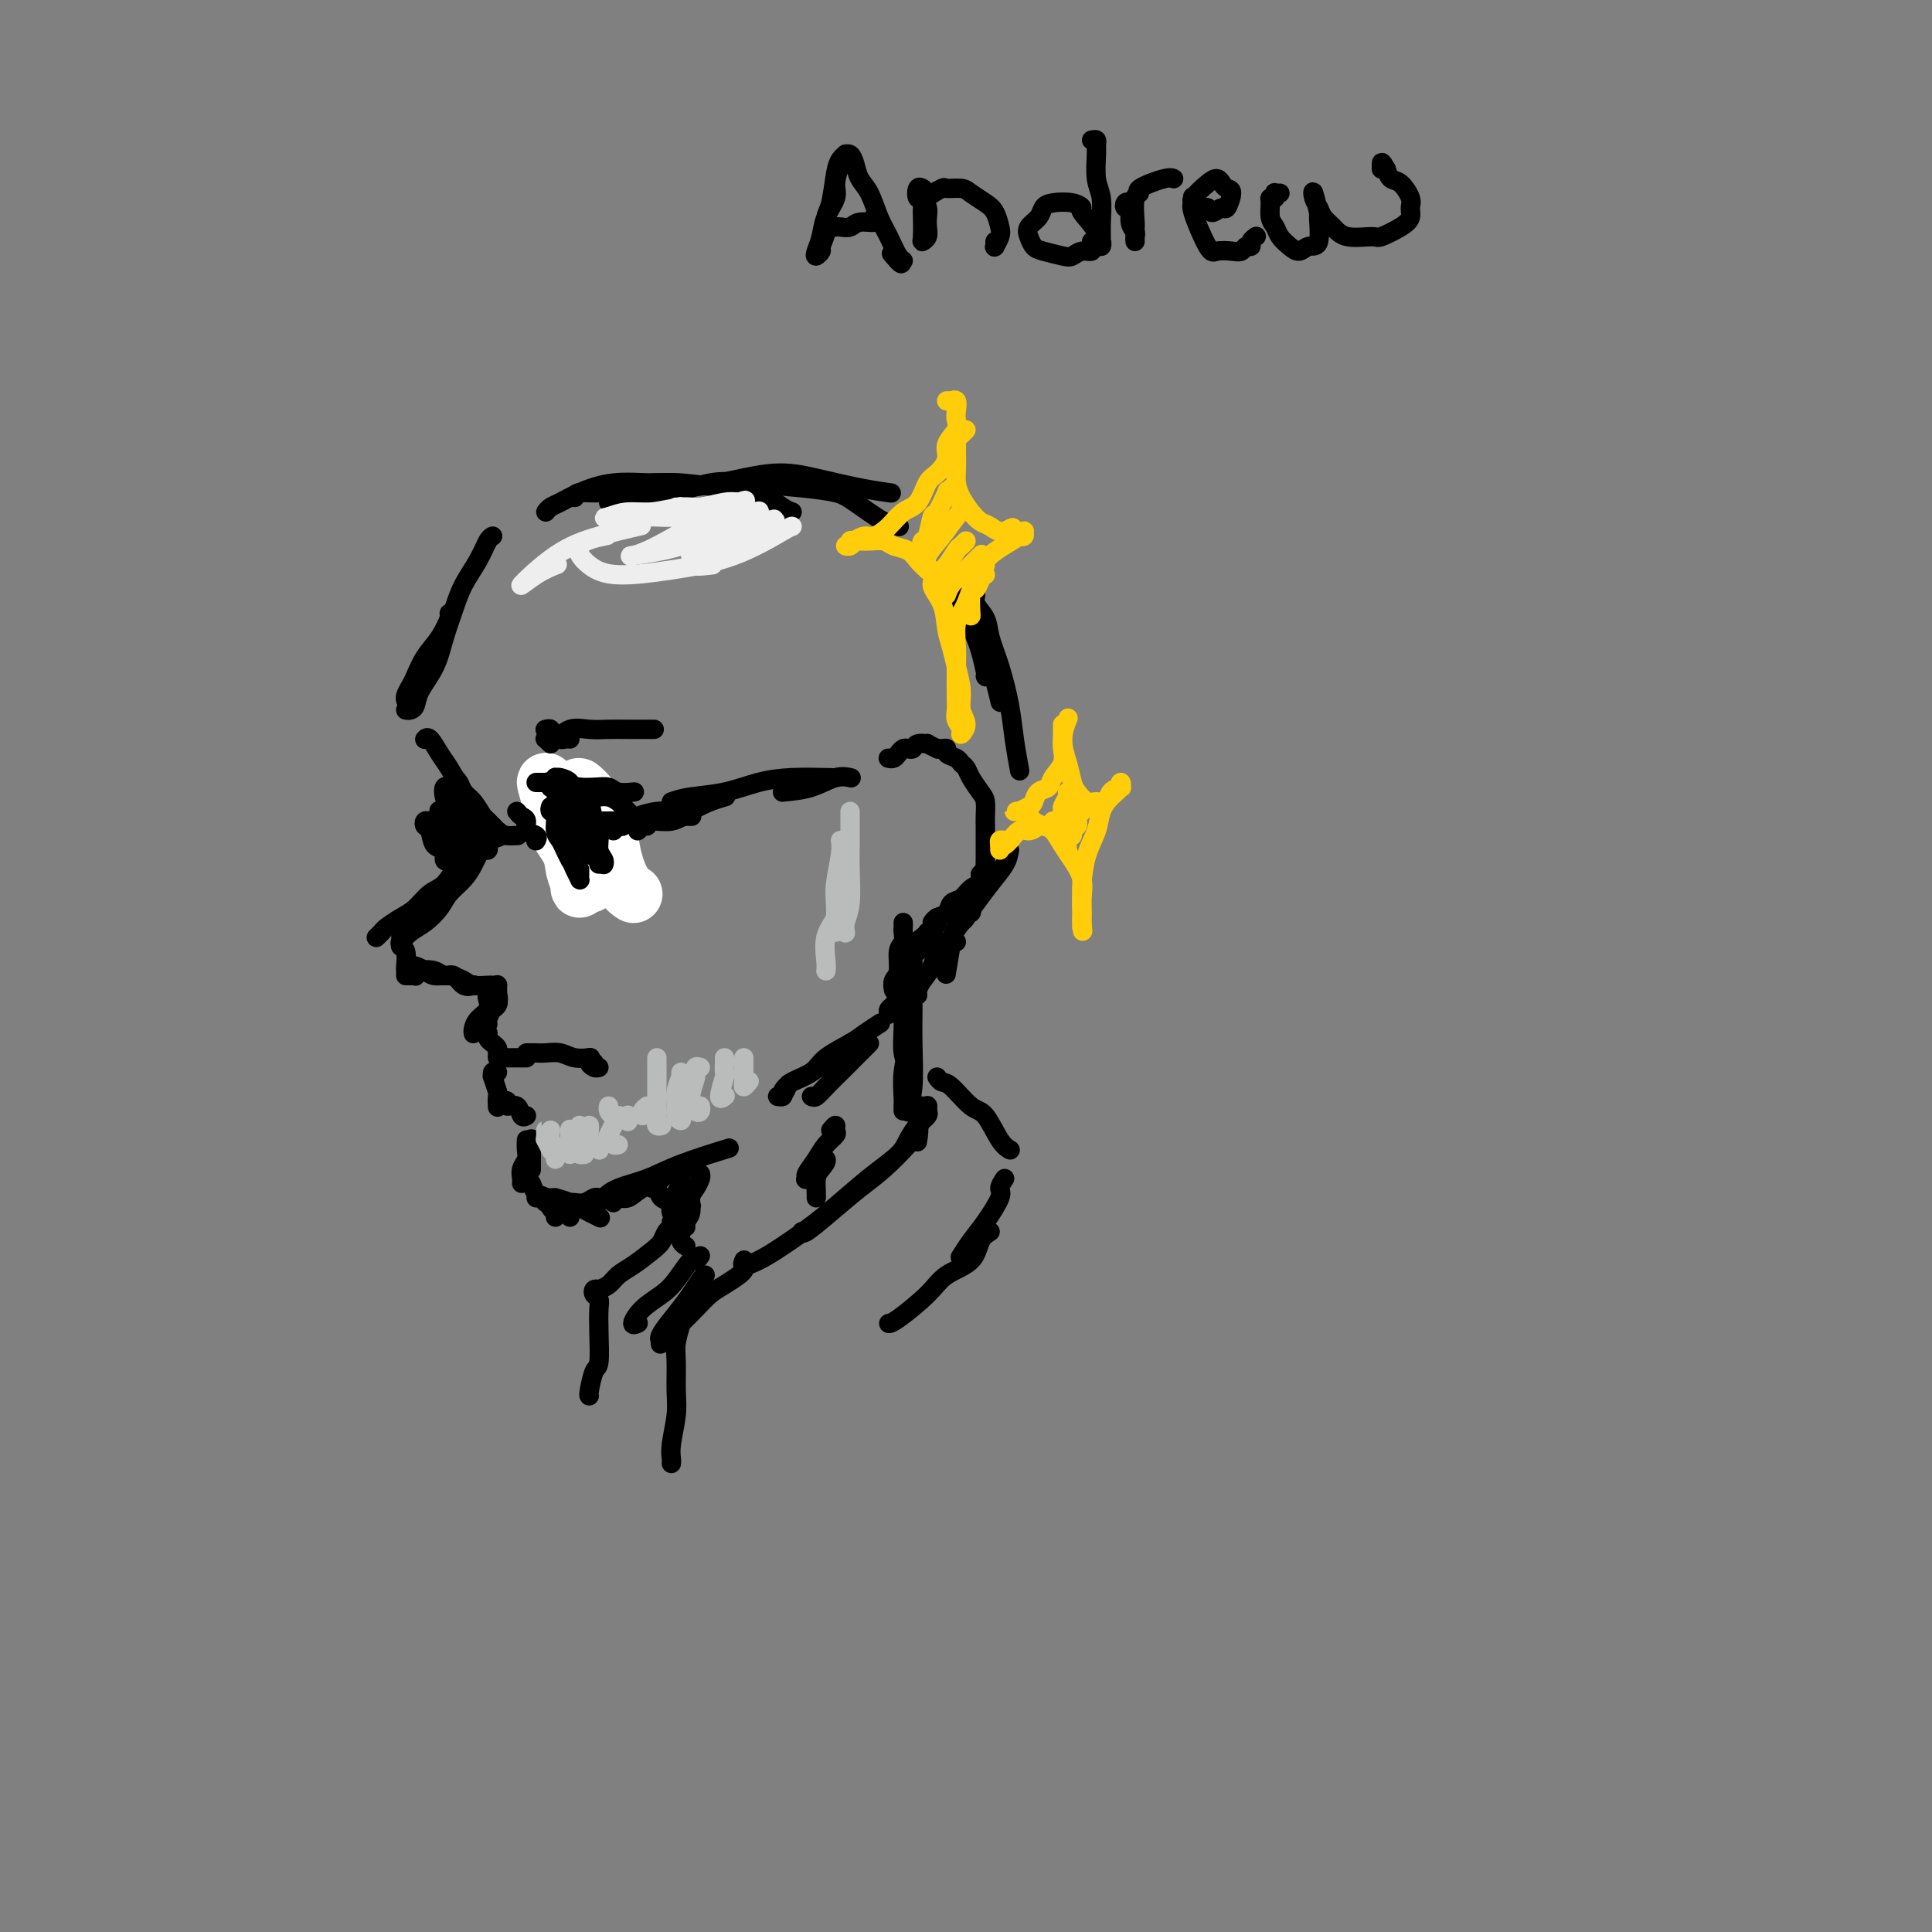 <svg viewBox='0 0 400 400' version='1.1' xmlns='http://www.w3.org/2000/svg' xmlns:xlink='http://www.w3.org/1999/xlink'><rect x="0" y="0" width="400" height="400" fill="#808080" stroke="none"/><g fill='none' stroke='rgb(0,0,0)' stroke-width='4' stroke-linecap='round' stroke-linejoin='round'><path d='M88,153c-0.005,0.005 -0.009,0.011 0,0c0.009,-0.011 0.032,-0.038 0,0c-0.032,0.038 -0.119,0.141 0,0c0.119,-0.141 0.444,-0.525 1,0c0.556,0.525 1.342,1.960 2,3c0.658,1.040 1.189,1.684 2,3c0.811,1.316 1.903,3.305 3,5c1.097,1.695 2.199,3.095 3,4c0.801,0.905 1.300,1.314 2,2c0.700,0.686 1.600,1.648 2,2c0.400,0.352 0.300,0.095 0,0c-0.300,-0.095 -0.800,-0.027 -1,0c-0.200,0.027 -0.100,0.014 0,0'/><path d='M102,171c-0.480,0.471 -0.961,0.943 -1,1c-0.039,0.057 0.363,-0.300 0,0c-0.363,0.300 -1.489,1.259 -2,2c-0.511,0.741 -0.405,1.266 -1,2c-0.595,0.734 -1.891,1.677 -3,3c-1.109,1.323 -2.031,3.027 -3,4c-0.969,0.973 -1.986,1.216 -3,2c-1.014,0.784 -2.027,2.109 -3,3c-0.973,0.891 -1.907,1.349 -3,2c-1.093,0.651 -2.344,1.494 -3,2c-0.656,0.506 -0.715,0.675 -1,1c-0.285,0.325 -0.796,0.807 -1,1c-0.204,0.193 -0.102,0.096 0,0'/><path d='M101,175c0.088,0.442 0.176,0.884 0,1c-0.176,0.116 -0.617,-0.093 -1,0c-0.383,0.093 -0.706,0.489 -1,1c-0.294,0.511 -0.557,1.138 -1,2c-0.443,0.862 -1.067,1.960 -2,3c-0.933,1.040 -2.177,2.023 -3,3c-0.823,0.977 -1.226,1.947 -2,3c-0.774,1.053 -1.919,2.190 -3,3c-1.081,0.810 -2.099,1.295 -3,2c-0.901,0.705 -1.686,1.630 -2,2c-0.314,0.370 -0.157,0.185 0,0'/><path d='M83,194c0.030,0.317 0.061,0.634 0,1c-0.061,0.366 -0.212,0.781 0,1c0.212,0.219 0.789,0.241 1,1c0.211,0.759 0.057,2.255 0,3c-0.057,0.745 -0.015,0.739 0,1c0.015,0.261 0.004,0.789 0,1c-0.004,0.211 -0.002,0.106 0,0'/><path d='M85,202c-0.116,0.007 -0.232,0.015 0,0c0.232,-0.015 0.810,-0.052 1,0c0.190,0.052 -0.010,0.194 0,0c0.010,-0.194 0.229,-0.724 1,-1c0.771,-0.276 2.095,-0.298 3,0c0.905,0.298 1.392,0.917 2,1c0.608,0.083 1.338,-0.369 2,0c0.662,0.369 1.255,1.561 2,2c0.745,0.439 1.641,0.125 2,0c0.359,-0.125 0.179,-0.063 0,0'/><path d='M85,200c0.238,-0.081 0.477,-0.163 1,0c0.523,0.163 1.332,0.569 2,1c0.668,0.431 1.195,0.886 2,1c0.805,0.114 1.889,-0.113 3,0c1.111,0.113 2.249,0.566 3,1c0.751,0.434 1.116,0.848 2,1c0.884,0.152 2.289,0.041 3,0c0.711,-0.041 0.730,-0.011 1,0c0.270,0.011 0.791,0.003 1,0c0.209,-0.003 0.104,-0.002 0,0'/><path d='M103,204c0.001,-0.089 0.001,-0.179 0,0c-0.001,0.179 -0.004,0.626 0,1c0.004,0.374 0.015,0.675 0,1c-0.015,0.325 -0.056,0.675 0,1c0.056,0.325 0.207,0.626 0,1c-0.207,0.374 -0.774,0.821 -1,1c-0.226,0.179 -0.113,0.089 0,0'/><path d='M102,205c-0.107,0.479 -0.215,0.958 0,1c0.215,0.042 0.751,-0.353 1,0c0.249,0.353 0.210,1.454 0,2c-0.210,0.546 -0.592,0.538 -1,1c-0.408,0.462 -0.840,1.394 -1,2c-0.160,0.606 -0.046,0.888 0,1c0.046,0.112 0.023,0.056 0,0'/><path d='M102,205c-0.409,0.358 -0.817,0.715 -1,1c-0.183,0.285 -0.140,0.497 0,1c0.140,0.503 0.377,1.298 0,2c-0.377,0.702 -1.369,1.312 -2,2c-0.631,0.688 -0.901,1.454 -1,2c-0.099,0.546 -0.028,0.870 0,1c0.028,0.130 0.014,0.065 0,0'/><path d='M101,214c0.022,-0.089 0.044,-0.179 0,0c-0.044,0.179 -0.156,0.626 0,1c0.156,0.374 0.578,0.675 1,1c0.422,0.325 0.845,0.675 1,1c0.155,0.325 0.042,0.626 0,1c-0.042,0.374 -0.012,0.821 0,1c0.012,0.179 0.006,0.089 0,0'/><path d='M109,218c0.692,-0.008 1.384,-0.016 2,0c0.616,0.016 1.156,0.057 2,0c0.844,-0.057 1.991,-0.211 3,0c1.009,0.211 1.879,0.789 3,1c1.121,0.211 2.494,0.057 3,0c0.506,-0.057 0.145,-0.016 0,0c-0.145,0.016 -0.072,0.008 0,0'/><path d='M122,219c-0.116,0.461 -0.232,0.921 0,1c0.232,0.079 0.811,-0.224 1,0c0.189,0.224 -0.012,0.974 0,1c0.012,0.026 0.238,-0.673 0,-1c-0.238,-0.327 -0.940,-0.284 -1,0c-0.060,0.284 0.522,0.807 1,1c0.478,0.193 0.851,0.055 1,0c0.149,-0.055 0.075,-0.028 0,0'/><path d='M103,222c-0.431,-0.137 -0.862,-0.273 -1,0c-0.138,0.273 0.015,0.956 0,1c-0.015,0.044 -0.200,-0.552 0,0c0.200,0.552 0.786,2.251 1,3c0.214,0.749 0.058,0.548 0,1c-0.058,0.452 -0.016,1.558 0,2c0.016,0.442 0.008,0.221 0,0'/><path d='M103,228c0.295,0.035 0.589,0.069 1,0c0.411,-0.069 0.937,-0.243 1,0c0.063,0.243 -0.337,0.902 0,1c0.337,0.098 1.410,-0.366 2,0c0.590,0.366 0.697,1.560 1,2c0.303,0.440 0.801,0.126 1,0c0.199,-0.126 0.100,-0.063 0,0'/><path d='M110,236c0.000,-0.182 0.000,-0.364 0,0c0.000,0.364 0.000,1.273 0,2c-0.000,0.727 0.000,1.273 0,2c-0.000,0.727 0.000,1.636 0,2c0.000,0.364 0.000,0.182 0,0'/><path d='M109,236c-0.030,0.665 -0.061,1.331 0,2c0.061,0.669 0.212,1.342 0,2c-0.212,0.658 -0.789,1.300 -1,2c-0.211,0.700 -0.057,1.458 0,2c0.057,0.542 0.016,0.869 0,1c-0.016,0.131 -0.008,0.065 0,0'/><path d='M109,244c0.026,0.015 0.052,0.031 0,0c-0.052,-0.031 -0.183,-0.107 0,0c0.183,0.107 0.680,0.397 1,1c0.320,0.603 0.464,1.520 1,2c0.536,0.480 1.464,0.525 2,1c0.536,0.475 0.680,1.381 1,2c0.320,0.619 0.818,0.949 1,1c0.182,0.051 0.049,-0.179 0,0c-0.049,0.179 -0.014,0.765 0,1c0.014,0.235 0.007,0.117 0,0'/><path d='M111,248c0.356,-0.089 0.712,-0.178 1,0c0.288,0.178 0.508,0.622 1,1c0.492,0.378 1.256,0.689 2,1c0.744,0.311 1.470,0.622 2,1c0.530,0.378 0.866,0.822 1,1c0.134,0.178 0.067,0.089 0,0'/><path d='M105,219c-0.061,0.000 -0.121,0.000 0,0c0.121,0.000 0.424,-0.000 1,0c0.576,0.000 1.424,0.000 2,0c0.576,-0.000 0.879,0.000 1,0c0.121,0.000 0.061,0.000 0,0'/><path d='M118,249c-0.067,0.008 -0.134,0.016 0,0c0.134,-0.016 0.471,-0.057 1,0c0.529,0.057 1.252,0.211 2,0c0.748,-0.211 1.520,-0.789 2,-1c0.480,-0.211 0.668,-0.057 1,0c0.332,0.057 0.809,0.016 1,0c0.191,-0.016 0.095,-0.008 0,0'/><path d='M113,248c0.294,-0.004 0.588,-0.007 1,0c0.412,0.007 0.942,0.025 1,0c0.058,-0.025 -0.355,-0.094 0,0c0.355,0.094 1.479,0.351 3,1c1.521,0.649 3.439,1.689 4,2c0.561,0.311 -0.233,-0.109 0,0c0.233,0.109 1.495,0.745 2,1c0.505,0.255 0.252,0.127 0,0'/><path d='M127,249c0.257,-0.472 0.515,-0.943 1,-1c0.485,-0.057 1.198,0.301 2,0c0.802,-0.301 1.693,-1.261 3,-2c1.307,-0.739 3.030,-1.256 4,-2c0.970,-0.744 1.188,-1.715 2,-2c0.812,-0.285 2.219,0.116 3,0c0.781,-0.116 0.938,-0.747 1,-1c0.062,-0.253 0.031,-0.126 0,0'/><path d='M123,249c0.362,0.064 0.723,0.128 1,0c0.277,-0.128 0.468,-0.448 1,-1c0.532,-0.552 1.405,-1.336 3,-2c1.595,-0.664 3.912,-1.209 6,-2c2.088,-0.791 3.947,-1.828 7,-3c3.053,-1.172 7.301,-2.478 9,-3c1.699,-0.522 0.850,-0.261 0,0'/><path d='M168,227c0.277,0.146 0.554,0.292 1,0c0.446,-0.292 1.062,-1.020 2,-2c0.938,-0.980 2.199,-2.210 3,-3c0.801,-0.790 1.143,-1.140 2,-2c0.857,-0.860 2.231,-2.232 3,-3c0.769,-0.768 0.934,-0.934 1,-1c0.066,-0.066 0.033,-0.033 0,0'/><path d='M161,227c0.458,0.063 0.916,0.127 1,0c0.084,-0.127 -0.206,-0.443 0,-1c0.206,-0.557 0.906,-1.354 2,-2c1.094,-0.646 2.580,-1.140 4,-2c1.420,-0.860 2.772,-2.086 4,-3c1.228,-0.914 2.331,-1.515 3,-2c0.669,-0.485 0.906,-0.853 1,-1c0.094,-0.147 0.047,-0.074 0,0'/><path d='M162,227c0.416,-0.774 0.832,-1.548 1,-2c0.168,-0.452 0.088,-0.582 1,-1c0.912,-0.418 2.816,-1.125 4,-2c1.184,-0.875 1.648,-1.919 3,-3c1.352,-1.081 3.592,-2.198 5,-3c1.408,-0.802 1.986,-1.287 3,-2c1.014,-0.713 2.465,-1.653 3,-2c0.535,-0.347 0.153,-0.099 0,0c-0.153,0.099 -0.076,0.050 0,0'/><path d='M184,210c-0.081,-0.358 -0.163,-0.717 0,-1c0.163,-0.283 0.569,-0.492 1,-1c0.431,-0.508 0.886,-1.317 1,-2c0.114,-0.683 -0.113,-1.241 0,-2c0.113,-0.759 0.566,-1.720 1,-3c0.434,-1.280 0.848,-2.879 1,-4c0.152,-1.121 0.041,-1.763 0,-2c-0.041,-0.237 -0.012,-0.068 0,0c0.012,0.068 0.006,0.034 0,0'/><path d='M185,205c-0.121,-0.728 -0.243,-1.456 0,-2c0.243,-0.544 0.850,-0.905 1,-2c0.150,-1.095 -0.156,-2.924 0,-4c0.156,-1.076 0.774,-1.399 1,-2c0.226,-0.601 0.061,-1.481 0,-2c-0.061,-0.519 -0.016,-0.678 0,-1c0.016,-0.322 0.005,-0.806 0,-1c-0.005,-0.194 -0.002,-0.097 0,0'/><path d='M184,157c-0.089,-0.022 -0.179,-0.045 0,0c0.179,0.045 0.626,0.157 1,0c0.374,-0.157 0.676,-0.582 1,-1c0.324,-0.418 0.669,-0.830 1,-1c0.331,-0.170 0.647,-0.099 1,0c0.353,0.099 0.743,0.227 1,0c0.257,-0.227 0.380,-0.807 1,-1c0.620,-0.193 1.738,0.001 2,0c0.262,-0.001 -0.332,-0.197 0,0c0.332,0.197 1.590,0.788 2,1c0.410,0.212 -0.027,0.046 0,0c0.027,-0.046 0.518,0.029 1,0c0.482,-0.029 0.956,-0.163 1,0c0.044,0.163 -0.340,0.623 0,1c0.340,0.377 1.404,0.671 2,1c0.596,0.329 0.724,0.692 1,1c0.276,0.308 0.701,0.562 1,1c0.299,0.438 0.472,1.062 1,2c0.528,0.938 1.409,2.192 2,3c0.591,0.808 0.890,1.172 1,2c0.110,0.828 0.029,2.120 0,3c-0.029,0.880 -0.008,1.349 0,2c0.008,0.651 0.002,1.484 0,2c-0.002,0.516 -0.001,0.714 0,1c0.001,0.286 -0.000,0.659 0,1c0.000,0.341 0.001,0.651 0,1c-0.001,0.349 -0.003,0.737 0,1c0.003,0.263 0.011,0.400 0,1c-0.011,0.600 -0.041,1.661 0,2c0.041,0.339 0.155,-0.046 0,0c-0.155,0.046 -0.577,0.523 -1,1'/><path d='M203,181c-0.058,2.279 0.298,1.976 0,2c-0.298,0.024 -1.249,0.373 -2,1c-0.751,0.627 -1.301,1.531 -2,2c-0.699,0.469 -1.546,0.504 -2,1c-0.454,0.496 -0.513,1.452 -1,2c-0.487,0.548 -1.400,0.686 -2,1c-0.600,0.314 -0.886,0.804 -1,1c-0.114,0.196 -0.057,0.098 0,0'/><path d='M193,194c-0.461,-0.115 -0.922,-0.230 -1,0c-0.078,0.230 0.226,0.806 0,1c-0.226,0.194 -0.981,0.006 -1,0c-0.019,-0.006 0.699,0.170 1,0c0.301,-0.170 0.184,-0.687 0,-1c-0.184,-0.313 -0.434,-0.423 -1,0c-0.566,0.423 -1.448,1.377 -2,2c-0.552,0.623 -0.775,0.913 -1,1c-0.225,0.087 -0.452,-0.028 0,0c0.452,0.028 1.583,0.200 2,0c0.417,-0.200 0.119,-0.771 0,-1c-0.119,-0.229 -0.060,-0.114 0,0'/><path d='M192,194c-0.037,-0.509 -0.074,-1.018 0,-1c0.074,0.018 0.258,0.562 0,1c-0.258,0.438 -0.959,0.769 -1,1c-0.041,0.231 0.577,0.363 1,0c0.423,-0.363 0.649,-1.221 1,-2c0.351,-0.779 0.825,-1.479 1,-2c0.175,-0.521 0.050,-0.863 0,-1c-0.050,-0.137 -0.025,-0.068 0,0'/><path d='M135,246c0.364,-0.209 0.728,-0.418 1,0c0.272,0.418 0.451,1.463 1,2c0.549,0.537 1.467,0.567 2,1c0.533,0.433 0.683,1.268 1,2c0.317,0.732 0.803,1.359 1,2c0.197,0.641 0.104,1.296 0,2c-0.104,0.704 -0.220,1.459 0,2c0.220,0.541 0.777,0.869 1,1c0.223,0.131 0.111,0.066 0,0'/><path d='M145,243c0.081,0.236 0.161,0.472 0,1c-0.161,0.528 -0.565,1.347 -1,2c-0.435,0.653 -0.902,1.141 -1,2c-0.098,0.859 0.174,2.090 0,3c-0.174,0.910 -0.792,1.501 -1,2c-0.208,0.499 -0.004,0.907 0,1c0.004,0.093 -0.191,-0.129 0,-1c0.191,-0.871 0.769,-2.392 1,-3c0.231,-0.608 0.116,-0.304 0,0'/><path d='M142,248c-0.445,-0.942 -0.890,-1.884 -1,-2c-0.110,-0.116 0.114,0.593 0,1c-0.114,0.407 -0.567,0.513 -1,1c-0.433,0.487 -0.845,1.354 -1,2c-0.155,0.646 -0.052,1.069 0,1c0.052,-0.069 0.052,-0.631 0,-1c-0.052,-0.369 -0.158,-0.544 0,-1c0.158,-0.456 0.578,-1.195 1,-2c0.422,-0.805 0.844,-1.678 1,-2c0.156,-0.322 0.044,-0.092 0,0c-0.044,0.092 -0.022,0.046 0,0'/><path d='M187,204c0.000,-0.522 0.000,-1.043 0,-1c-0.000,0.043 -0.001,0.651 0,1c0.001,0.349 0.004,0.439 0,1c-0.004,0.561 -0.015,1.594 0,3c0.015,1.406 0.057,3.186 0,5c-0.057,1.814 -0.211,3.661 0,5c0.211,1.339 0.788,2.168 1,3c0.212,0.832 0.061,1.666 0,2c-0.061,0.334 -0.030,0.167 0,0'/><path d='M187,201c0.031,0.506 0.061,1.013 0,1c-0.061,-0.013 -0.215,-0.545 0,0c0.215,0.545 0.797,2.167 1,4c0.203,1.833 0.026,3.875 0,6c-0.026,2.125 0.098,4.332 0,7c-0.098,2.668 -0.418,5.798 0,8c0.418,2.202 1.574,3.478 2,5c0.426,1.522 0.122,3.292 0,4c-0.122,0.708 -0.061,0.354 0,0'/><path d='M189,199c0.001,0.225 0.001,0.451 0,1c-0.001,0.549 -0.004,1.423 0,3c0.004,1.577 0.015,3.859 0,6c-0.015,2.141 -0.056,4.141 0,7c0.056,2.859 0.207,6.577 0,9c-0.207,2.423 -0.774,3.549 -1,4c-0.226,0.451 -0.113,0.225 0,0'/><path d='M188,206c0.008,0.226 0.016,0.452 0,1c-0.016,0.548 -0.057,1.418 0,3c0.057,1.582 0.211,3.878 0,6c-0.211,2.122 -0.789,4.071 -1,6c-0.211,1.929 -0.057,3.837 0,5c0.057,1.163 0.015,1.582 0,2c-0.015,0.418 -0.004,0.834 0,1c0.004,0.166 0.002,0.083 0,0'/><path d='M188,206c0.000,1.408 0.000,2.815 0,4c0.000,1.185 0.000,2.146 0,4c0.000,1.854 0.000,4.600 0,7c0.000,2.400 0.000,4.454 0,6c0.000,1.546 0.000,2.585 0,3c0.000,0.415 0.000,0.208 0,0'/><path d='M94,161c-0.095,-0.063 -0.191,-0.126 0,0c0.191,0.126 0.668,0.440 1,1c0.332,0.560 0.520,1.366 1,2c0.480,0.634 1.252,1.098 2,2c0.748,0.902 1.471,2.243 2,3c0.529,0.757 0.866,0.931 1,1c0.134,0.069 0.067,0.035 0,0'/><path d='M112,166c-0.120,0.065 -0.240,0.129 0,0c0.240,-0.129 0.841,-0.452 1,0c0.159,0.452 -0.126,1.680 0,2c0.126,0.320 0.661,-0.268 1,0c0.339,0.268 0.483,1.391 1,2c0.517,0.609 1.409,0.702 2,1c0.591,0.298 0.883,0.799 1,1c0.117,0.201 0.058,0.100 0,0'/><path d='M112,166c-0.085,0.048 -0.170,0.097 0,0c0.170,-0.097 0.595,-0.339 1,0c0.405,0.339 0.789,1.258 1,2c0.211,0.742 0.249,1.306 1,2c0.751,0.694 2.215,1.518 3,2c0.785,0.482 0.891,0.624 2,2c1.109,1.376 3.223,3.988 4,5c0.777,1.012 0.219,0.423 0,0c-0.219,-0.423 -0.097,-0.681 0,-1c0.097,-0.319 0.170,-0.699 0,-1c-0.170,-0.301 -0.582,-0.524 -1,-1c-0.418,-0.476 -0.843,-1.205 -1,-2c-0.157,-0.795 -0.045,-1.656 0,-2c0.045,-0.344 0.022,-0.172 0,0'/><path d='M113,166c0.414,0.050 0.827,0.099 1,0c0.173,-0.099 0.105,-0.347 0,0c-0.105,0.347 -0.249,1.288 0,2c0.249,0.712 0.890,1.196 1,2c0.110,0.804 -0.310,1.928 0,3c0.310,1.072 1.351,2.091 2,3c0.649,0.909 0.905,1.706 1,2c0.095,0.294 0.027,0.084 0,0c-0.027,-0.084 -0.014,-0.042 0,0'/><path d='M112,165c0.024,0.475 0.049,0.949 0,1c-0.049,0.051 -0.171,-0.322 0,0c0.171,0.322 0.637,1.337 1,2c0.363,0.663 0.624,0.972 1,2c0.376,1.028 0.869,2.776 1,4c0.131,1.224 -0.098,1.925 0,3c0.098,1.075 0.524,2.526 1,3c0.476,0.474 1.004,-0.028 1,0c-0.004,0.028 -0.540,0.584 -1,0c-0.460,-0.584 -0.846,-2.310 -1,-3c-0.154,-0.690 -0.077,-0.345 0,0'/><path d='M112,166c0.455,0.723 0.910,1.446 1,2c0.090,0.554 -0.186,0.940 0,2c0.186,1.060 0.835,2.794 1,4c0.165,1.206 -0.152,1.885 0,2c0.152,0.115 0.773,-0.334 1,0c0.227,0.334 0.061,1.450 0,2c-0.061,0.550 -0.016,0.533 0,0c0.016,-0.533 0.005,-1.581 0,-2c-0.005,-0.419 -0.002,-0.210 0,0'/><path d='M115,166c0.030,0.671 0.061,1.343 0,2c-0.061,0.657 -0.212,1.300 0,2c0.212,0.700 0.788,1.458 1,2c0.212,0.542 0.061,0.869 0,1c-0.061,0.131 -0.030,0.065 0,0'/></g>
<g fill='none' stroke='rgb(0,0,0)' stroke-width='12' stroke-linecap='round' stroke-linejoin='round'><path d='M120,166c-0.318,0.029 -0.636,0.058 -1,0c-0.364,-0.058 -0.773,-0.203 -1,0c-0.227,0.203 -0.271,0.754 0,1c0.271,0.246 0.857,0.185 1,1c0.143,0.815 -0.158,2.505 0,4c0.158,1.495 0.775,2.795 1,4c0.225,1.205 0.057,2.314 0,3c-0.057,0.686 -0.005,0.949 0,1c0.005,0.051 -0.039,-0.110 0,0c0.039,0.110 0.160,0.490 0,0c-0.160,-0.490 -0.599,-1.851 -1,-3c-0.401,-1.149 -0.762,-2.087 -1,-3c-0.238,-0.913 -0.352,-1.801 -1,-3c-0.648,-1.199 -1.828,-2.707 -2,-3c-0.172,-0.293 0.665,0.631 1,1c0.335,0.369 0.167,0.185 0,0'/></g>
<g fill='none' stroke='rgb(255,255,255)' stroke-width='12' stroke-linecap='round' stroke-linejoin='round'><path d='M121,168c0.113,0.228 0.226,0.455 0,0c-0.226,-0.455 -0.793,-1.594 -1,-2c-0.207,-0.406 -0.056,-0.081 0,0c0.056,0.081 0.015,-0.084 0,0c-0.015,0.084 -0.004,0.418 0,1c0.004,0.582 0.001,1.414 0,3c-0.001,1.586 0.001,3.926 0,6c-0.001,2.074 -0.004,3.882 0,5c0.004,1.118 0.014,1.546 0,2c-0.014,0.454 -0.053,0.934 0,1c0.053,0.066 0.197,-0.280 0,-1c-0.197,-0.720 -0.737,-1.813 -1,-3c-0.263,-1.187 -0.250,-2.470 -1,-4c-0.750,-1.530 -2.264,-3.309 -3,-5c-0.736,-1.691 -0.694,-3.293 -1,-5c-0.306,-1.707 -0.961,-3.517 -1,-4c-0.039,-0.483 0.537,0.362 1,1c0.463,0.638 0.811,1.071 1,2c0.189,0.929 0.218,2.355 1,4c0.782,1.645 2.315,3.511 3,5c0.685,1.489 0.520,2.602 1,4c0.480,1.398 1.603,3.083 2,4c0.397,0.917 0.068,1.068 0,1c-0.068,-0.068 0.126,-0.354 0,-1c-0.126,-0.646 -0.571,-1.653 -1,-3c-0.429,-1.347 -0.841,-3.035 -1,-5c-0.159,-1.965 -0.065,-4.206 0,-6c0.065,-1.794 0.100,-3.141 0,-4c-0.100,-0.859 -0.335,-1.231 0,-1c0.335,0.231 1.238,1.066 2,2c0.762,0.934 1.381,1.967 2,3'/><path d='M124,168c1.035,1.520 1.622,3.322 2,5c0.378,1.678 0.546,3.234 1,5c0.454,1.766 1.194,3.741 2,5c0.806,1.259 1.679,1.800 2,2c0.321,0.200 0.092,0.057 0,0c-0.092,-0.057 -0.046,-0.029 0,0'/></g>
<g fill='none' stroke='rgb(0,0,0)' stroke-width='4' stroke-linecap='round' stroke-linejoin='round'><path d='M119,167c-0.422,0.422 -0.844,0.844 -1,1c-0.156,0.156 -0.044,0.044 0,0c0.044,-0.044 0.022,-0.022 0,0'/><path d='M115,166c0.447,0.020 0.893,0.041 1,0c0.107,-0.041 -0.127,-0.143 0,0c0.127,0.143 0.613,0.530 1,1c0.387,0.470 0.674,1.022 1,2c0.326,0.978 0.689,2.381 1,3c0.311,0.619 0.568,0.455 1,1c0.432,0.545 1.039,1.801 1,2c-0.039,0.199 -0.726,-0.657 -1,-1c-0.274,-0.343 -0.137,-0.171 0,0'/><path d='M115,166c0.022,0.398 0.045,0.796 0,1c-0.045,0.204 -0.156,0.215 0,1c0.156,0.785 0.579,2.345 1,3c0.421,0.655 0.841,0.406 1,1c0.159,0.594 0.057,2.031 0,2c-0.057,-0.031 -0.069,-1.531 0,-2c0.069,-0.469 0.217,0.091 0,-1c-0.217,-1.091 -0.801,-3.833 -1,-5c-0.199,-1.167 -0.012,-0.757 0,-1c0.012,-0.243 -0.151,-1.138 0,-1c0.151,0.138 0.615,1.309 1,2c0.385,0.691 0.692,0.900 1,2c0.308,1.100 0.619,3.090 1,4c0.381,0.910 0.834,0.741 1,1c0.166,0.259 0.044,0.946 0,1c-0.044,0.054 -0.012,-0.524 0,-1c0.012,-0.476 0.003,-0.850 0,-1c-0.003,-0.150 -0.002,-0.075 0,0'/><path d='M118,164c0.457,-0.156 0.915,-0.313 1,0c0.085,0.313 -0.201,1.095 0,2c0.201,0.905 0.891,1.932 1,3c0.109,1.068 -0.363,2.176 0,3c0.363,0.824 1.562,1.362 2,2c0.438,0.638 0.114,1.375 0,2c-0.114,0.625 -0.017,1.137 0,1c0.017,-0.137 -0.047,-0.923 0,-1c0.047,-0.077 0.205,0.556 0,0c-0.205,-0.556 -0.773,-2.302 -1,-3c-0.227,-0.698 -0.114,-0.349 0,0'/><path d='M114,167c-0.120,0.387 -0.240,0.775 0,1c0.240,0.225 0.838,0.288 1,1c0.162,0.712 -0.114,2.071 0,3c0.114,0.929 0.619,1.426 1,2c0.381,0.574 0.638,1.226 1,2c0.362,0.774 0.829,1.671 1,2c0.171,0.329 0.046,0.088 0,0c-0.046,-0.088 -0.013,-0.025 0,0c0.013,0.025 0.007,0.013 0,0'/><path d='M115,164c0.001,-0.340 0.002,-0.680 0,-1c-0.002,-0.320 -0.007,-0.619 0,-1c0.007,-0.381 0.025,-0.844 0,-1c-0.025,-0.156 -0.092,-0.005 0,0c0.092,0.005 0.344,-0.137 1,0c0.656,0.137 1.715,0.553 2,1c0.285,0.447 -0.203,0.925 0,2c0.203,1.075 1.098,2.746 2,4c0.902,1.254 1.811,2.092 2,3c0.189,0.908 -0.342,1.886 0,3c0.342,1.114 1.556,2.365 2,3c0.444,0.635 0.119,0.654 0,1c-0.119,0.346 -0.032,1.021 0,1c0.032,-0.021 0.009,-0.736 0,-1c-0.009,-0.264 -0.002,-0.075 0,0c0.002,0.075 0.001,0.038 0,0'/><path d='M120,166c-0.089,-0.563 -0.177,-1.127 0,-1c0.177,0.127 0.621,0.944 1,1c0.379,0.056 0.694,-0.648 1,0c0.306,0.648 0.604,2.646 1,4c0.396,1.354 0.891,2.062 1,3c0.109,0.938 -0.167,2.107 0,3c0.167,0.893 0.776,1.510 1,2c0.224,0.490 0.064,0.854 0,1c-0.064,0.146 -0.032,0.073 0,0'/><path d='M120,163c-0.453,-0.113 -0.906,-0.226 -1,0c-0.094,0.226 0.171,0.793 0,1c-0.171,0.207 -0.777,0.056 -1,0c-0.223,-0.056 -0.064,-0.016 0,0c0.064,0.016 0.032,0.008 0,0'/><path d='M118,172c0.022,0.581 0.044,1.162 0,2c-0.044,0.838 -0.155,1.935 0,3c0.155,1.065 0.578,2.100 1,3c0.422,0.900 0.845,1.667 1,2c0.155,0.333 0.041,0.234 0,0c-0.041,-0.234 -0.011,-0.601 0,-1c0.011,-0.399 0.003,-0.828 0,-1c-0.003,-0.172 -0.002,-0.086 0,0'/><path d='M122,165c0.891,-0.007 1.783,-0.013 2,0c0.217,0.013 -0.239,0.046 0,0c0.239,-0.046 1.174,-0.170 2,0c0.826,0.170 1.542,0.634 2,1c0.458,0.366 0.659,0.634 1,1c0.341,0.366 0.823,0.829 1,1c0.177,0.171 0.051,0.049 0,0c-0.051,-0.049 -0.025,-0.024 0,0'/><path d='M127,172c-0.087,-0.415 -0.175,-0.829 0,-1c0.175,-0.171 0.611,-0.098 1,0c0.389,0.098 0.731,0.222 1,0c0.269,-0.222 0.464,-0.792 1,-1c0.536,-0.208 1.414,-0.056 2,0c0.586,0.056 0.882,0.016 1,0c0.118,-0.016 0.059,-0.008 0,0'/><path d='M111,162c0.301,0.002 0.602,0.004 1,0c0.398,-0.004 0.892,-0.015 1,0c0.108,0.015 -0.169,0.057 0,0c0.169,-0.057 0.786,-0.211 1,0c0.214,0.211 0.025,0.788 0,1c-0.025,0.212 0.113,0.061 1,0c0.887,-0.061 2.522,-0.030 4,0c1.478,0.030 2.799,0.061 4,0c1.201,-0.061 2.281,-0.212 3,0c0.719,0.212 1.078,0.788 2,1c0.922,0.212 2.406,0.061 3,0c0.594,-0.061 0.297,-0.030 0,0'/><path d='M96,174c0.377,0.008 0.754,0.016 1,0c0.246,-0.016 0.360,-0.057 1,0c0.640,0.057 1.804,0.211 3,0c1.196,-0.211 2.424,-0.789 3,-1c0.576,-0.211 0.501,-0.057 1,0c0.499,0.057 1.571,0.016 2,0c0.429,-0.016 0.214,-0.008 0,0'/><path d='M92,169c0.061,0.384 0.121,0.768 0,1c-0.121,0.232 -0.424,0.313 0,1c0.424,0.687 1.574,1.982 2,3c0.426,1.018 0.126,1.760 0,2c-0.126,0.240 -0.079,-0.020 0,0c0.079,0.020 0.190,0.321 0,0c-0.190,-0.321 -0.681,-1.264 -1,-2c-0.319,-0.736 -0.464,-1.266 -1,-2c-0.536,-0.734 -1.461,-1.674 -2,-2c-0.539,-0.326 -0.693,-0.038 -1,0c-0.307,0.038 -0.768,-0.174 -1,0c-0.232,0.174 -0.235,0.733 0,1c0.235,0.267 0.708,0.240 1,1c0.292,0.760 0.404,2.305 1,3c0.596,0.695 1.678,0.538 2,1c0.322,0.462 -0.114,1.543 0,2c0.114,0.457 0.778,0.289 1,0c0.222,-0.289 0.003,-0.701 0,-1c-0.003,-0.299 0.210,-0.486 0,-1c-0.210,-0.514 -0.842,-1.355 -1,-2c-0.158,-0.645 0.158,-1.095 0,-2c-0.158,-0.905 -0.790,-2.265 -1,-3c-0.210,-0.735 0.004,-0.846 0,-1c-0.004,-0.154 -0.225,-0.351 0,0c0.225,0.351 0.895,1.249 1,2c0.105,0.751 -0.356,1.356 0,2c0.356,0.644 1.530,1.327 2,2c0.470,0.673 0.235,1.337 0,2'/><path d='M94,176c0.694,1.055 0.929,0.193 1,0c0.071,-0.193 -0.023,0.282 0,0c0.023,-0.282 0.163,-1.323 0,-2c-0.163,-0.677 -0.629,-0.991 -1,-2c-0.371,-1.009 -0.645,-2.714 -1,-4c-0.355,-1.286 -0.790,-2.152 -1,-3c-0.210,-0.848 -0.197,-1.676 0,-2c0.197,-0.324 0.576,-0.143 1,0c0.424,0.143 0.892,0.247 1,1c0.108,0.753 -0.143,2.155 0,3c0.143,0.845 0.679,1.134 1,2c0.321,0.866 0.428,2.311 1,3c0.572,0.689 1.610,0.624 2,1c0.390,0.376 0.134,1.194 0,1c-0.134,-0.194 -0.144,-1.399 0,-2c0.144,-0.601 0.442,-0.597 0,-1c-0.442,-0.403 -1.624,-1.214 -2,-2c-0.376,-0.786 0.054,-1.548 0,-2c-0.054,-0.452 -0.592,-0.595 -1,-1c-0.408,-0.405 -0.687,-1.070 0,0c0.687,1.070 2.339,3.877 3,5c0.661,1.123 0.330,0.561 0,0'/><path d='M142,168c-0.418,-0.113 -0.837,-0.226 -1,0c-0.163,0.226 -0.071,0.793 0,1c0.071,0.207 0.122,0.056 0,0c-0.122,-0.056 -0.418,-0.015 0,0c0.418,0.015 1.548,0.004 2,0c0.452,-0.004 0.226,-0.002 0,0'/><path d='M124,170c-0.208,-0.002 -0.416,-0.003 0,0c0.416,0.003 1.454,0.011 2,0c0.546,-0.011 0.598,-0.041 1,0c0.402,0.041 1.155,0.155 2,0c0.845,-0.155 1.782,-0.577 3,-1c1.218,-0.423 2.718,-0.845 4,-1c1.282,-0.155 2.345,-0.042 3,0c0.655,0.042 0.901,0.012 1,0c0.099,-0.012 0.049,-0.006 0,0'/><path d='M133,171c-0.507,0.545 -1.014,1.090 -1,1c0.014,-0.090 0.548,-0.814 1,-1c0.452,-0.186 0.823,0.168 1,0c0.177,-0.168 0.160,-0.858 1,-1c0.840,-0.142 2.537,0.263 4,0c1.463,-0.263 2.691,-1.194 4,-2c1.309,-0.806 2.699,-1.486 4,-2c1.301,-0.514 2.515,-0.861 3,-1c0.485,-0.139 0.243,-0.069 0,0'/><path d='M139,166c1.068,-0.362 2.136,-0.724 4,-1c1.864,-0.276 4.524,-0.466 7,-1c2.476,-0.534 4.768,-1.411 7,-2c2.232,-0.589 4.402,-0.890 7,-1c2.598,-0.110 5.622,-0.030 7,0c1.378,0.030 1.108,0.008 1,0c-0.108,-0.008 -0.054,-0.004 0,0'/><path d='M162,164c2.060,-0.196 4.119,-0.393 6,-1c1.881,-0.607 3.583,-1.625 5,-2c1.417,-0.375 2.548,-0.107 3,0c0.452,0.107 0.226,0.054 0,0'/><path d='M107,168c0.293,0.364 0.586,0.728 1,1c0.414,0.272 0.948,0.451 1,1c0.052,0.549 -0.378,1.468 0,2c0.378,0.532 1.565,0.679 2,1c0.435,0.321 0.116,0.818 0,1c-0.116,0.182 -0.031,0.049 0,0c0.031,-0.049 0.009,-0.014 0,0c-0.009,0.014 -0.004,0.007 0,0'/><path d='M113,151c-0.120,0.033 -0.239,0.065 0,0c0.239,-0.065 0.837,-0.228 1,0c0.163,0.228 -0.110,0.846 0,1c0.110,0.154 0.604,-0.155 1,0c0.396,0.155 0.695,0.774 1,1c0.305,0.226 0.618,0.061 1,0c0.382,-0.061 0.834,-0.016 1,0c0.166,0.016 0.048,0.005 0,0c-0.048,-0.005 -0.024,-0.002 0,0'/><path d='M114,154c-0.434,-0.427 -0.868,-0.854 -1,-1c-0.132,-0.146 0.039,-0.011 0,0c-0.039,0.011 -0.289,-0.102 0,0c0.289,0.102 1.117,0.420 2,0c0.883,-0.420 1.821,-1.577 3,-2c1.179,-0.423 2.599,-0.113 4,0c1.401,0.113 2.781,0.030 4,0c1.219,-0.030 2.275,-0.008 4,0c1.725,0.008 4.118,0.002 5,0c0.882,-0.002 0.252,-0.001 0,0c-0.252,0.001 -0.126,0.000 0,0'/><path d='M84,145c0.025,0.062 0.050,0.124 0,0c-0.050,-0.124 -0.176,-0.433 0,-1c0.176,-0.567 0.653,-1.392 1,-2c0.347,-0.608 0.562,-1.000 1,-2c0.438,-1.000 1.098,-2.608 2,-4c0.902,-1.392 2.046,-2.569 3,-4c0.954,-1.431 1.718,-3.116 2,-4c0.282,-0.884 0.080,-0.967 0,-1c-0.080,-0.033 -0.040,-0.017 0,0'/><path d='M84,147c0.319,0.053 0.637,0.105 1,0c0.363,-0.105 0.769,-0.369 1,-1c0.231,-0.631 0.287,-1.630 1,-3c0.713,-1.370 2.081,-3.110 3,-5c0.919,-1.890 1.387,-3.928 2,-6c0.613,-2.072 1.369,-4.177 2,-6c0.631,-1.823 1.136,-3.364 2,-5c0.864,-1.636 2.087,-3.366 3,-5c0.913,-1.634 1.515,-3.171 2,-4c0.485,-0.829 0.853,-0.951 1,-1c0.147,-0.049 0.074,-0.024 0,0'/><path d='M119,103c0.045,-0.445 0.090,-0.890 1,-1c0.910,-0.110 2.686,0.114 4,0c1.314,-0.114 2.167,-0.567 4,-1c1.833,-0.433 4.647,-0.847 7,-1c2.353,-0.153 4.244,-0.044 5,0c0.756,0.044 0.378,0.022 0,0'/><path d='M113,106c0.276,-0.354 0.551,-0.707 1,-1c0.449,-0.293 1.070,-0.524 2,-1c0.930,-0.476 2.168,-1.196 4,-2c1.832,-0.804 4.256,-1.693 7,-2c2.744,-0.307 5.806,-0.034 8,0c2.194,0.034 3.520,-0.173 6,0c2.480,0.173 6.115,0.726 9,1c2.885,0.274 5.021,0.269 7,1c1.979,0.731 3.802,2.197 5,3c1.198,0.803 1.771,0.944 2,1c0.229,0.056 0.115,0.028 0,0'/><path d='M126,104c0.552,-0.294 1.103,-0.587 2,-1c0.897,-0.413 2.138,-0.945 4,-1c1.862,-0.055 4.343,0.366 7,0c2.657,-0.366 5.488,-1.520 8,-2c2.512,-0.480 4.703,-0.286 8,0c3.297,0.286 7.700,0.665 11,1c3.300,0.335 5.498,0.626 7,1c1.502,0.374 2.310,0.832 4,2c1.690,1.168 4.263,3.045 6,4c1.737,0.955 2.639,0.987 3,1c0.361,0.013 0.180,0.006 0,0'/><path d='M141,101c2.348,-0.180 4.697,-0.360 8,-1c3.303,-0.640 7.562,-1.741 11,-2c3.438,-0.259 6.056,0.322 9,1c2.944,0.678 6.216,1.452 9,2c2.784,0.548 5.081,0.871 6,1c0.919,0.129 0.459,0.065 0,0'/><path d='M195,119c-0.186,0.322 -0.372,0.644 0,1c0.372,0.356 1.301,0.747 2,2c0.699,1.253 1.168,3.369 2,5c0.832,1.631 2.027,2.777 3,5c0.973,2.223 1.723,5.521 2,7c0.277,1.479 0.079,1.137 0,1c-0.079,-0.137 -0.040,-0.068 0,0'/><path d='M205,134c-0.083,0.935 -0.167,1.869 0,3c0.167,1.131 0.583,2.458 1,4c0.417,1.542 0.833,3.298 1,4c0.167,0.702 0.083,0.351 0,0'/><path d='M201,123c0.479,-0.159 0.957,-0.317 1,0c0.043,0.317 -0.350,1.111 0,2c0.350,0.889 1.441,1.873 2,3c0.559,1.127 0.584,2.398 1,4c0.416,1.602 1.222,3.537 2,6c0.778,2.463 1.528,5.454 2,8c0.472,2.546 0.665,4.647 1,7c0.335,2.353 0.810,4.958 1,6c0.190,1.042 0.095,0.521 0,0'/><path d='M209,176c-0.154,0.910 -0.307,1.820 -1,3c-0.693,1.180 -1.924,2.632 -3,4c-1.076,1.368 -1.997,2.654 -3,4c-1.003,1.346 -2.086,2.753 -3,4c-0.914,1.247 -1.657,2.334 -2,3c-0.343,0.666 -0.285,0.910 0,1c0.285,0.090 0.796,0.026 1,0c0.204,-0.026 0.102,-0.013 0,0'/><path d='M201,188c0.128,0.440 0.256,0.880 0,1c-0.256,0.120 -0.895,-0.079 -1,0c-0.105,0.079 0.326,0.435 0,1c-0.326,0.565 -1.407,1.337 -2,2c-0.593,0.663 -0.698,1.217 -1,3c-0.302,1.783 -0.801,4.795 -1,6c-0.199,1.205 -0.100,0.602 0,0'/></g>
<g fill='none' stroke='rgb(186,187,187)' stroke-width='4' stroke-linecap='round' stroke-linejoin='round'><path d='M113,235c0.002,-0.501 0.004,-1.002 0,-1c-0.004,0.002 -0.015,0.508 0,1c0.015,0.492 0.057,0.969 0,1c-0.057,0.031 -0.211,-0.383 0,0c0.211,0.383 0.788,1.565 1,2c0.212,0.435 0.061,0.124 0,0c-0.061,-0.124 -0.030,-0.062 0,0'/><path d='M114,234c-0.113,0.641 -0.226,1.282 0,2c0.226,0.718 0.793,1.512 1,2c0.207,0.488 0.056,0.670 0,1c-0.056,0.330 -0.016,0.809 0,1c0.016,0.191 0.008,0.096 0,0'/><path d='M118,234c0.000,-0.174 0.000,-0.348 0,0c0.000,0.348 -0.000,1.218 0,2c0.000,0.782 -0.000,1.478 0,2c0.000,0.522 0.000,0.871 0,1c0.000,0.129 0.000,0.037 0,0c0.000,-0.037 0.000,-0.018 0,0'/><path d='M120,233c0.002,0.785 0.004,1.569 0,2c-0.004,0.431 -0.015,0.508 0,1c0.015,0.492 0.056,1.400 0,2c-0.056,0.600 -0.207,0.892 0,1c0.207,0.108 0.774,0.031 1,0c0.226,-0.031 0.113,-0.015 0,0'/><path d='M122,233c0.022,0.219 0.045,0.437 0,1c-0.045,0.563 -0.156,1.470 0,2c0.156,0.530 0.581,0.681 1,1c0.419,0.319 0.834,0.805 1,1c0.166,0.195 0.083,0.097 0,0'/><path d='M127,233c0.107,-0.204 0.215,-0.409 0,0c-0.215,0.409 -0.751,1.430 -1,2c-0.249,0.570 -0.211,0.689 0,1c0.211,0.311 0.595,0.815 1,1c0.405,0.185 0.830,0.053 1,0c0.170,-0.053 0.085,-0.026 0,0'/><path d='M134,229c-0.423,0.310 -0.845,0.619 -1,1c-0.155,0.381 -0.042,0.833 0,1c0.042,0.167 0.012,0.048 0,0c-0.012,-0.048 -0.006,-0.024 0,0'/><path d='M130,231c0.000,-0.105 0.000,-0.210 0,0c0.000,0.210 0.000,0.736 0,1c0.000,0.264 0.000,0.267 0,0c0.000,-0.267 0.000,-0.803 0,-1c-0.000,-0.197 0.000,-0.056 0,0c0.000,0.056 0.000,0.028 0,0'/><path d='M128,231c0.083,-0.022 0.166,-0.045 0,0c-0.166,0.045 -0.581,0.156 -1,0c-0.419,-0.156 -0.844,-0.581 -1,-1c-0.156,-0.419 -0.045,-0.834 0,-1c0.045,-0.166 0.022,-0.083 0,0'/><path d='M176,168c-0.002,0.525 -0.004,1.050 0,2c0.004,0.950 0.015,2.325 0,4c-0.015,1.675 -0.057,3.651 0,6c0.057,2.349 0.211,5.073 0,7c-0.211,1.927 -0.788,3.057 -1,4c-0.212,0.943 -0.061,1.698 0,2c0.061,0.302 0.030,0.151 0,0'/><path d='M174,174c0.113,0.682 0.226,1.363 0,3c-0.226,1.637 -0.793,4.229 -1,6c-0.207,1.771 -0.056,2.722 0,4c0.056,1.278 0.015,2.882 0,4c-0.015,1.118 -0.004,1.748 0,2c0.004,0.252 0.002,0.126 0,0'/><path d='M173,187c0.226,0.951 0.453,1.901 0,3c-0.453,1.099 -1.585,2.346 -2,4c-0.415,1.654 -0.112,3.715 0,5c0.112,1.285 0.032,1.796 0,2c-0.032,0.204 -0.016,0.102 0,0'/><path d='M136,219c0.000,0.345 0.000,0.690 0,1c-0.000,0.310 -0.001,0.584 0,1c0.001,0.416 0.004,0.973 0,2c-0.004,1.027 -0.015,2.524 0,4c0.015,1.476 0.056,2.932 0,4c-0.056,1.068 -0.207,1.749 0,2c0.207,0.251 0.774,0.072 1,0c0.226,-0.072 0.113,-0.036 0,0'/><path d='M141,222c-0.031,0.493 -0.062,0.986 0,1c0.062,0.014 0.216,-0.450 0,0c-0.216,0.450 -0.804,1.816 -1,3c-0.196,1.184 0.000,2.188 0,3c-0.000,0.812 -0.196,1.434 0,2c0.196,0.566 0.784,1.075 1,1c0.216,-0.075 0.062,-0.736 0,-1c-0.062,-0.264 -0.031,-0.132 0,0'/><path d='M145,221c-0.459,-0.129 -0.918,-0.258 -1,0c-0.082,0.258 0.213,0.903 0,2c-0.213,1.097 -0.933,2.648 -1,4c-0.067,1.352 0.518,2.507 1,3c0.482,0.493 0.861,0.325 1,0c0.139,-0.325 0.040,-0.807 0,-1c-0.040,-0.193 -0.020,-0.096 0,0'/><path d='M150,219c0.010,0.194 0.021,0.388 0,1c-0.021,0.612 -0.072,1.642 0,2c0.072,0.358 0.267,0.044 0,1c-0.267,0.956 -0.995,3.180 -1,4c-0.005,0.820 0.713,0.234 1,0c0.287,-0.234 0.144,-0.117 0,0'/><path d='M154,219c-0.001,0.365 -0.001,0.729 0,1c0.001,0.271 0.004,0.447 0,1c-0.004,0.553 -0.015,1.482 0,2c0.015,0.518 0.056,0.623 0,1c-0.056,0.377 -0.207,1.025 0,1c0.207,-0.025 0.774,-0.721 1,-1c0.226,-0.279 0.113,-0.139 0,0'/></g>
<g fill='none' stroke='rgb(0,0,0)' stroke-width='4' stroke-linecap='round' stroke-linejoin='round'><path d='M175,32c-0.021,0.033 -0.042,0.066 0,0c0.042,-0.066 0.148,-0.230 0,0c-0.148,0.230 -0.550,0.855 -1,2c-0.450,1.145 -0.947,2.811 -1,4c-0.053,1.189 0.339,1.903 0,3c-0.339,1.097 -1.407,2.578 -2,4c-0.593,1.422 -0.710,2.786 -1,4c-0.290,1.214 -0.753,2.278 -1,3c-0.247,0.722 -0.277,1.102 0,1c0.277,-0.102 0.862,-0.685 1,-1c0.138,-0.315 -0.170,-0.363 0,-1c0.170,-0.637 0.819,-1.862 1,-3c0.181,-1.138 -0.105,-2.190 0,-3c0.105,-0.810 0.602,-1.380 1,-3c0.398,-1.620 0.698,-4.292 1,-6c0.302,-1.708 0.606,-2.453 1,-3c0.394,-0.547 0.878,-0.897 1,-1c0.122,-0.103 -0.119,0.042 0,0c0.119,-0.042 0.598,-0.272 1,0c0.402,0.272 0.726,1.047 1,2c0.274,0.953 0.496,2.084 1,3c0.504,0.916 1.288,1.618 2,3c0.712,1.382 1.350,3.443 2,5c0.650,1.557 1.312,2.611 2,4c0.688,1.389 1.401,3.115 2,4c0.599,0.885 1.084,0.931 1,1c-0.084,0.069 -0.738,0.163 -1,0c-0.262,-0.163 -0.131,-0.581 0,-1'/><path d='M186,53c1.644,3.111 -0.244,0.889 -1,0c-0.756,-0.889 -0.378,-0.444 0,0'/><path d='M173,47c-0.062,0.009 -0.125,0.017 0,0c0.125,-0.017 0.436,-0.061 1,0c0.564,0.061 1.380,0.226 2,0c0.620,-0.226 1.042,-0.844 2,-1c0.958,-0.156 2.450,0.150 3,0c0.550,-0.150 0.157,-0.757 0,-1c-0.157,-0.243 -0.079,-0.121 0,0'/><path d='M191,39c0.105,0.064 0.210,0.129 0,0c-0.210,-0.129 -0.736,-0.451 -1,0c-0.264,0.451 -0.267,1.676 0,2c0.267,0.324 0.802,-0.252 1,0c0.198,0.252 0.057,1.333 0,2c-0.057,0.667 -0.029,0.919 0,2c0.029,1.081 0.060,2.991 0,4c-0.060,1.009 -0.211,1.115 0,1c0.211,-0.115 0.786,-0.453 1,-1c0.214,-0.547 0.068,-1.303 0,-2c-0.068,-0.697 -0.059,-1.335 0,-2c0.059,-0.665 0.170,-1.356 0,-2c-0.170,-0.644 -0.619,-1.242 0,-2c0.619,-0.758 2.305,-1.675 3,-2c0.695,-0.325 0.399,-0.058 1,0c0.601,0.058 2.098,-0.094 3,0c0.902,0.094 1.209,0.433 2,1c0.791,0.567 2.064,1.361 3,2c0.936,0.639 1.533,1.124 2,2c0.467,0.876 0.805,2.145 1,3c0.195,0.855 0.248,1.297 0,2c-0.248,0.703 -0.799,1.666 -1,2c-0.201,0.334 -0.054,0.038 0,0c0.054,-0.038 0.015,0.182 0,0c-0.015,-0.182 -0.004,-0.766 0,-1c0.004,-0.234 0.002,-0.117 0,0'/><path d='M226,29c0.425,-0.087 0.850,-0.174 1,0c0.150,0.174 0.026,0.609 0,1c-0.026,0.391 0.046,0.737 0,2c-0.046,1.263 -0.209,3.443 0,5c0.209,1.557 0.789,2.490 1,4c0.211,1.510 0.052,3.597 0,5c-0.052,1.403 0.003,2.124 0,3c-0.003,0.876 -0.065,1.909 0,2c0.065,0.091 0.257,-0.759 0,-1c-0.257,-0.241 -0.963,0.128 -1,0c-0.037,-0.128 0.593,-0.753 0,-2c-0.593,-1.247 -2.411,-3.117 -3,-4c-0.589,-0.883 0.051,-0.781 0,-1c-0.051,-0.219 -0.791,-0.760 -2,-1c-1.209,-0.240 -2.885,-0.178 -4,0c-1.115,0.178 -1.669,0.471 -2,1c-0.331,0.529 -0.439,1.293 -1,2c-0.561,0.707 -1.577,1.356 -2,2c-0.423,0.644 -0.255,1.284 0,2c0.255,0.716 0.596,1.508 1,2c0.404,0.492 0.872,0.683 2,1c1.128,0.317 2.915,0.760 4,1c1.085,0.240 1.468,0.275 2,0c0.532,-0.275 1.214,-0.862 2,-1c0.786,-0.138 1.675,0.173 2,0c0.325,-0.173 0.087,-0.830 0,-1c-0.087,-0.170 -0.023,0.147 0,0c0.023,-0.147 0.007,-0.756 0,-1c-0.007,-0.244 -0.003,-0.122 0,0'/><path d='M234,42c-0.390,-0.134 -0.780,-0.267 -1,0c-0.220,0.267 -0.269,0.936 0,1c0.269,0.064 0.857,-0.476 1,0c0.143,0.476 -0.158,1.968 0,3c0.158,1.032 0.774,1.603 1,2c0.226,0.397 0.061,0.619 0,1c-0.061,0.381 -0.018,0.921 0,1c0.018,0.079 0.010,-0.304 0,-1c-0.010,-0.696 -0.021,-1.705 0,-2c0.021,-0.295 0.075,0.124 0,-1c-0.075,-1.124 -0.279,-3.790 0,-5c0.279,-1.210 1.042,-0.965 1,-1c-0.042,-0.035 -0.887,-0.350 0,-1c0.887,-0.650 3.508,-1.637 5,-2c1.492,-0.363 1.855,-0.104 2,0c0.145,0.104 0.073,0.052 0,0'/><path d='M247,41c-0.057,-0.237 -0.113,-0.474 0,0c0.113,0.474 0.397,1.661 1,2c0.603,0.339 1.525,-0.168 2,0c0.475,0.168 0.503,1.012 1,1c0.497,-0.012 1.465,-0.882 2,-1c0.535,-0.118 0.638,0.514 1,0c0.362,-0.514 0.982,-2.175 1,-3c0.018,-0.825 -0.567,-0.813 -1,-1c-0.433,-0.187 -0.714,-0.572 -1,-1c-0.286,-0.428 -0.577,-0.899 -1,-1c-0.423,-0.101 -0.979,0.166 -2,1c-1.021,0.834 -2.507,2.234 -3,3c-0.493,0.766 0.007,0.899 0,1c-0.007,0.101 -0.521,0.172 0,2c0.521,1.828 2.076,5.414 3,7c0.924,1.586 1.218,1.172 2,1c0.782,-0.172 2.051,-0.101 3,0c0.949,0.101 1.579,0.234 2,0c0.421,-0.234 0.635,-0.833 1,-1c0.365,-0.167 0.882,0.099 1,0c0.118,-0.099 -0.164,-0.563 0,-1c0.164,-0.437 0.775,-0.849 1,-1c0.225,-0.151 0.064,-0.043 0,0c-0.064,0.043 -0.032,0.022 0,0'/><path d='M265,40c-0.414,0.031 -0.829,0.062 -1,0c-0.171,-0.062 -0.099,-0.217 0,0c0.099,0.217 0.226,0.807 0,1c-0.226,0.193 -0.804,-0.009 -1,0c-0.196,0.009 -0.008,0.229 0,1c0.008,0.771 -0.164,2.092 0,3c0.164,0.908 0.662,1.402 1,2c0.338,0.598 0.515,1.300 1,2c0.485,0.700 1.278,1.398 2,2c0.722,0.602 1.371,1.108 2,1c0.629,-0.108 1.237,-0.829 2,-1c0.763,-0.171 1.682,0.209 2,-1c0.318,-1.209 0.036,-4.006 0,-5c-0.036,-0.994 0.175,-0.183 0,-1c-0.175,-0.817 -0.735,-3.261 -1,-4c-0.265,-0.739 -0.236,0.226 0,1c0.236,0.774 0.680,1.356 1,2c0.320,0.644 0.517,1.351 1,2c0.483,0.649 1.253,1.240 2,2c0.747,0.760 1.472,1.690 3,2c1.528,0.310 3.859,-0.000 5,0c1.141,0.000 1.092,0.311 2,0c0.908,-0.311 2.773,-1.243 4,-2c1.227,-0.757 1.814,-1.340 2,-2c0.186,-0.660 -0.030,-1.398 0,-2c0.030,-0.602 0.307,-1.069 0,-2c-0.307,-0.931 -1.198,-2.328 -2,-3c-0.802,-0.672 -1.515,-0.621 -2,-1c-0.485,-0.379 -0.743,-1.190 -1,-2'/><path d='M287,35c-1.000,-1.833 -1.000,-1.417 -1,-1c0.000,0.417 0.000,0.833 0,1c0.000,0.167 0.000,0.083 0,0'/><path d='M190,229c-0.082,0.002 -0.165,0.004 0,0c0.165,-0.004 0.577,-0.014 1,0c0.423,0.014 0.857,0.052 1,0c0.143,-0.052 -0.004,-0.193 0,0c0.004,0.193 0.158,0.719 0,1c-0.158,0.281 -0.627,0.317 -1,1c-0.373,0.683 -0.650,2.012 -1,3c-0.350,0.988 -0.773,1.635 -2,3c-1.227,1.365 -3.257,3.448 -5,5c-1.743,1.552 -3.199,2.573 -5,4c-1.801,1.427 -3.947,3.259 -6,5c-2.053,1.741 -4.014,3.392 -5,4c-0.986,0.608 -0.996,0.174 -1,0c-0.004,-0.174 -0.002,-0.087 0,0'/><path d='M192,229c-0.047,0.351 -0.093,0.701 0,1c0.093,0.299 0.326,0.546 0,1c-0.326,0.454 -1.212,1.114 -2,2c-0.788,0.886 -1.478,2.000 -2,3c-0.522,1.000 -0.876,1.888 -2,3c-1.124,1.112 -3.017,2.448 -5,4c-1.983,1.552 -4.056,3.321 -6,5c-1.944,1.679 -3.761,3.269 -6,5c-2.239,1.731 -4.901,3.602 -7,5c-2.099,1.398 -3.634,2.322 -5,3c-1.366,0.678 -2.562,1.110 -3,1c-0.438,-0.110 -0.118,-0.760 0,-1c0.118,-0.240 0.034,-0.068 0,0c-0.034,0.068 -0.017,0.034 0,0'/><path d='M172,234c0.436,-0.517 0.871,-1.034 1,-1c0.129,0.034 -0.050,0.618 0,1c0.050,0.382 0.329,0.561 0,1c-0.329,0.439 -1.267,1.138 -2,2c-0.733,0.862 -1.260,1.885 -2,3c-0.740,1.115 -1.693,2.320 -2,3c-0.307,0.680 0.031,0.836 0,1c-0.031,0.164 -0.432,0.337 0,0c0.432,-0.337 1.695,-1.186 2,-2c0.305,-0.814 -0.349,-1.595 0,-2c0.349,-0.405 1.701,-0.434 2,0c0.299,0.434 -0.456,1.332 -1,2c-0.544,0.668 -0.878,1.107 -1,2c-0.122,0.893 -0.033,2.240 0,3c0.033,0.760 0.009,0.931 0,1c-0.009,0.069 -0.005,0.034 0,0'/><path d='M194,223c0.299,0.424 0.597,0.849 1,1c0.403,0.151 0.910,0.030 2,1c1.090,0.970 2.762,3.031 4,4c1.238,0.969 2.043,0.847 3,2c0.957,1.153 2.065,3.580 3,5c0.935,1.420 1.696,1.834 2,2c0.304,0.166 0.152,0.083 0,0'/><path d='M208,244c-0.494,0.744 -0.987,1.489 -1,2c-0.013,0.511 0.455,0.789 0,2c-0.455,1.211 -1.833,3.356 -3,5c-1.167,1.644 -2.122,2.789 -3,4c-0.878,1.211 -1.679,2.489 -2,3c-0.321,0.511 -0.160,0.256 0,0'/><path d='M205,255c-0.750,0.461 -1.500,0.922 -2,2c-0.500,1.078 -0.751,2.772 -2,4c-1.249,1.228 -3.498,1.989 -5,3c-1.502,1.011 -2.258,2.271 -4,4c-1.742,1.729 -4.469,3.927 -6,5c-1.531,1.073 -1.866,1.021 -2,1c-0.134,-0.021 -0.067,-0.010 0,0'/><path d='M154,263c0.042,-0.064 0.084,-0.128 0,0c-0.084,0.128 -0.294,0.449 -1,1c-0.706,0.551 -1.909,1.332 -3,2c-1.091,0.668 -2.068,1.223 -3,2c-0.932,0.777 -1.817,1.775 -3,3c-1.183,1.225 -2.665,2.676 -4,4c-1.335,1.324 -2.524,2.521 -3,3c-0.476,0.479 -0.238,0.239 0,0'/><path d='M141,273c0.114,0.050 0.228,0.100 0,1c-0.228,0.900 -0.797,2.650 -1,4c-0.203,1.350 -0.040,2.302 0,4c0.040,1.698 -0.042,4.143 0,6c0.042,1.857 0.207,3.125 0,5c-0.207,1.875 -0.788,4.358 -1,6c-0.212,1.642 -0.057,2.442 0,3c0.057,0.558 0.016,0.874 0,1c-0.016,0.126 -0.008,0.063 0,0'/><path d='M139,253c0.092,0.359 0.184,0.719 0,1c-0.184,0.281 -0.644,0.484 -1,1c-0.356,0.516 -0.609,1.346 -1,2c-0.391,0.654 -0.921,1.132 -2,2c-1.079,0.868 -2.706,2.128 -4,3c-1.294,0.872 -2.256,1.358 -3,2c-0.744,0.642 -1.272,1.440 -2,2c-0.728,0.560 -1.658,0.882 -2,1c-0.342,0.118 -0.098,0.034 0,0c0.098,-0.034 0.049,-0.017 0,0'/><path d='M124,267c-0.392,-0.092 -0.785,-0.183 -1,0c-0.215,0.183 -0.253,0.641 0,1c0.253,0.359 0.797,0.618 1,1c0.203,0.382 0.065,0.887 0,2c-0.065,1.113 -0.056,2.834 0,5c0.056,2.166 0.159,4.776 0,6c-0.159,1.224 -0.579,1.060 -1,2c-0.421,0.940 -0.844,2.984 -1,4c-0.156,1.016 -0.045,1.005 0,1c0.045,-0.005 0.022,-0.002 0,0'/><path d='M145,260c-0.383,0.524 -0.767,1.049 -1,1c-0.233,-0.049 -0.316,-0.671 -1,0c-0.684,0.671 -1.969,2.635 -3,4c-1.031,1.365 -1.807,2.131 -3,3c-1.193,0.869 -2.803,1.841 -4,3c-1.197,1.159 -1.981,2.507 -2,3c-0.019,0.493 0.726,0.133 1,0c0.274,-0.133 0.078,-0.038 0,0c-0.078,0.038 -0.039,0.019 0,0'/><path d='M146,264c-0.264,0.176 -0.528,0.351 -1,1c-0.472,0.649 -1.152,1.770 -2,3c-0.848,1.230 -1.862,2.567 -3,4c-1.138,1.433 -2.398,2.961 -3,4c-0.602,1.039 -0.547,1.587 0,1c0.547,-0.587 1.585,-2.311 2,-3c0.415,-0.689 0.208,-0.345 0,0'/><path d='M196,195c-0.785,0.582 -1.569,1.165 -2,2c-0.431,0.835 -0.508,1.923 -1,3c-0.492,1.077 -1.400,2.144 -2,3c-0.600,0.856 -0.892,1.500 -1,2c-0.108,0.500 -0.031,0.857 0,1c0.031,0.143 0.015,0.071 0,0'/></g>
<g fill='none' stroke='rgb(255,205,10)' stroke-width='4' stroke-linecap='round' stroke-linejoin='round'><path d='M196,83c0.453,-0.013 0.905,-0.025 1,0c0.095,0.025 -0.169,0.089 0,0c0.169,-0.089 0.769,-0.330 1,0c0.231,0.330 0.092,1.232 0,2c-0.092,0.768 -0.136,1.403 0,2c0.136,0.597 0.451,1.155 0,2c-0.451,0.845 -1.667,1.977 -2,3c-0.333,1.023 0.217,1.936 0,3c-0.217,1.064 -1.202,2.280 -2,3c-0.798,0.720 -1.411,0.943 -2,2c-0.589,1.057 -1.155,2.948 -2,4c-0.845,1.052 -1.971,1.265 -3,2c-1.029,0.735 -1.963,1.990 -3,3c-1.037,1.010 -2.178,1.773 -3,2c-0.822,0.227 -1.327,-0.082 -2,0c-0.673,0.082 -1.516,0.554 -2,1c-0.484,0.446 -0.610,0.866 -1,1c-0.390,0.134 -1.044,-0.017 -1,0c0.044,0.017 0.787,0.201 1,0c0.213,-0.201 -0.105,-0.787 0,-1c0.105,-0.213 0.632,-0.054 1,0c0.368,0.054 0.578,0.003 1,0c0.422,-0.003 1.058,0.044 2,0c0.942,-0.044 2.192,-0.177 3,0c0.808,0.177 1.175,0.666 2,1c0.825,0.334 2.107,0.513 3,1c0.893,0.487 1.398,1.282 2,2c0.602,0.718 1.301,1.359 2,2'/><path d='M192,118c2.438,1.432 1.034,2.013 1,3c-0.034,0.987 1.301,2.381 2,4c0.699,1.619 0.760,3.462 1,5c0.240,1.538 0.658,2.771 1,4c0.342,1.229 0.610,2.453 1,4c0.390,1.547 0.904,3.418 1,5c0.096,1.582 -0.227,2.877 0,4c0.227,1.123 1.003,2.074 1,3c-0.003,0.926 -0.785,1.825 -1,2c-0.215,0.175 0.139,-0.376 0,-1c-0.139,-0.624 -0.769,-1.323 -1,-2c-0.231,-0.677 -0.063,-1.333 0,-2c0.063,-0.667 0.022,-1.345 0,-3c-0.022,-1.655 -0.024,-4.288 0,-6c0.024,-1.712 0.074,-2.503 0,-4c-0.074,-1.497 -0.270,-3.701 0,-5c0.270,-1.299 1.008,-1.693 2,-4c0.992,-2.307 2.237,-6.528 3,-8c0.763,-1.472 1.043,-0.194 1,0c-0.043,0.194 -0.408,-0.694 1,-2c1.408,-1.306 4.589,-3.029 6,-4c1.411,-0.971 1.052,-1.188 1,-1c-0.052,0.188 0.203,0.782 0,1c-0.203,0.218 -0.862,0.059 -1,0c-0.138,-0.059 0.246,-0.017 0,0c-0.246,0.017 -1.123,0.008 -2,0'/><path d='M209,111c1.631,-2.961 0.210,-1.363 -1,-1c-1.210,0.363 -2.209,-0.511 -3,-1c-0.791,-0.489 -1.375,-0.595 -2,-1c-0.625,-0.405 -1.292,-1.110 -2,-2c-0.708,-0.890 -1.458,-1.965 -2,-3c-0.542,-1.035 -0.877,-2.032 -1,-3c-0.123,-0.968 -0.034,-1.909 0,-3c0.034,-1.091 0.011,-2.333 0,-3c-0.011,-0.667 -0.012,-0.758 0,-1c0.012,-0.242 0.038,-0.636 0,-1c-0.038,-0.364 -0.140,-0.700 0,-1c0.140,-0.300 0.522,-0.565 1,-1c0.478,-0.435 1.052,-1.040 1,-1c-0.052,0.040 -0.729,0.726 -1,1c-0.271,0.274 -0.135,0.137 0,0'/><path d='M197,101c-0.477,0.544 -0.954,1.088 -1,1c-0.046,-0.088 0.338,-0.809 0,0c-0.338,0.809 -1.398,3.149 -2,4c-0.602,0.851 -0.746,0.215 -1,1c-0.254,0.785 -0.618,2.991 -1,4c-0.382,1.009 -0.782,0.820 -1,1c-0.218,0.180 -0.254,0.729 0,1c0.254,0.271 0.799,0.265 1,0c0.201,-0.265 0.057,-0.790 0,-1c-0.057,-0.210 -0.029,-0.105 0,0'/><path d='M199,104c-0.012,0.315 -0.025,0.630 0,1c0.025,0.370 0.087,0.797 0,1c-0.087,0.203 -0.325,0.184 -1,1c-0.675,0.816 -1.789,2.467 -3,4c-1.211,1.533 -2.521,2.947 -3,4c-0.479,1.053 -0.128,1.746 0,2c0.128,0.254 0.035,0.068 0,0c-0.035,-0.068 -0.010,-0.020 0,0c0.010,0.020 0.005,0.010 0,0'/><path d='M200,112c-0.357,0.388 -0.713,0.777 -1,1c-0.287,0.223 -0.504,0.281 -1,1c-0.496,0.719 -1.271,2.098 -2,3c-0.729,0.902 -1.411,1.327 -2,2c-0.589,0.673 -1.086,1.593 -1,2c0.086,0.407 0.754,0.302 1,0c0.246,-0.302 0.070,-0.801 0,-1c-0.070,-0.199 -0.035,-0.100 0,0'/><path d='M203,115c0.180,-0.178 0.360,-0.356 0,0c-0.360,0.356 -1.259,1.244 -2,2c-0.741,0.756 -1.322,1.378 -2,2c-0.678,0.622 -1.452,1.244 -2,2c-0.548,0.756 -0.871,1.644 -1,2c-0.129,0.356 -0.065,0.178 0,0'/><path d='M204,119c-0.340,0.195 -0.679,0.389 -1,1c-0.321,0.611 -0.622,1.638 -1,2c-0.378,0.362 -0.833,0.059 -1,1c-0.167,0.941 -0.048,3.126 0,4c0.048,0.874 0.024,0.437 0,0'/><path d='M220,150c0.001,0.472 0.002,0.944 0,1c-0.002,0.056 -0.008,-0.305 0,0c0.008,0.305 0.028,1.276 0,2c-0.028,0.724 -0.105,1.201 0,2c0.105,0.799 0.393,1.920 0,3c-0.393,1.080 -1.466,2.120 -2,3c-0.534,0.880 -0.529,1.598 -1,2c-0.471,0.402 -1.417,0.486 -2,1c-0.583,0.514 -0.802,1.458 -1,2c-0.198,0.542 -0.374,0.681 -1,1c-0.626,0.319 -1.700,0.817 -2,1c-0.300,0.183 0.175,0.052 0,0c-0.175,-0.052 -1.001,-0.025 -1,0c0.001,0.025 0.829,0.049 1,0c0.171,-0.049 -0.316,-0.169 0,0c0.316,0.169 1.436,0.629 2,1c0.564,0.371 0.573,0.654 1,1c0.427,0.346 1.271,0.756 2,1c0.729,0.244 1.344,0.323 2,1c0.656,0.677 1.353,1.952 2,3c0.647,1.048 1.245,1.868 2,3c0.755,1.132 1.666,2.576 2,4c0.334,1.424 0.089,2.829 0,4c-0.089,1.171 -0.024,2.108 0,3c0.024,0.892 0.006,1.740 0,2c-0.006,0.260 -0.002,-0.069 0,0c0.002,0.069 0.001,0.534 0,1'/><path d='M224,192c0.310,1.963 0.085,-0.130 0,-1c-0.085,-0.870 -0.030,-0.518 0,-1c0.030,-0.482 0.035,-1.798 0,-3c-0.035,-1.202 -0.109,-2.289 0,-4c0.109,-1.711 0.401,-4.044 1,-6c0.599,-1.956 1.506,-3.534 2,-5c0.494,-1.466 0.577,-2.820 1,-4c0.423,-1.180 1.187,-2.187 2,-3c0.813,-0.813 1.675,-1.431 2,-2c0.325,-0.569 0.113,-1.087 0,-1c-0.113,0.087 -0.127,0.779 0,1c0.127,0.221 0.396,-0.030 0,0c-0.396,0.030 -1.458,0.342 -2,1c-0.542,0.658 -0.565,1.664 -1,2c-0.435,0.336 -1.282,0.002 -2,0c-0.718,-0.002 -1.307,0.328 -2,0c-0.693,-0.328 -1.488,-1.315 -2,-2c-0.512,-0.685 -0.740,-1.070 -1,-2c-0.260,-0.930 -0.553,-2.407 -1,-4c-0.447,-1.593 -1.048,-3.303 -1,-5c0.048,-1.697 0.744,-3.380 1,-4c0.256,-0.620 0.073,-0.177 0,0c-0.073,0.177 -0.037,0.089 0,0'/><path d='M221,164c0.119,0.210 0.238,0.420 0,1c-0.238,0.580 -0.831,1.528 -1,2c-0.169,0.472 0.088,0.466 0,1c-0.088,0.534 -0.521,1.607 -1,2c-0.479,0.393 -1.005,0.105 -1,0c0.005,-0.105 0.540,-0.028 1,0c0.460,0.028 0.846,0.008 1,0c0.154,-0.008 0.077,-0.004 0,0'/><path d='M223,167c0.399,-0.096 0.798,-0.191 1,0c0.202,0.191 0.207,0.669 0,1c-0.207,0.331 -0.626,0.516 -1,1c-0.374,0.484 -0.702,1.268 -1,2c-0.298,0.732 -0.564,1.413 -1,2c-0.436,0.587 -1.040,1.081 -1,1c0.040,-0.081 0.726,-0.737 1,-1c0.274,-0.263 0.137,-0.131 0,0'/><path d='M223,170c0.121,0.336 0.243,0.672 0,1c-0.243,0.328 -0.850,0.649 -1,1c-0.150,0.351 0.156,0.733 0,1c-0.156,0.267 -0.773,0.418 -1,1c-0.227,0.582 -0.065,1.595 0,2c0.065,0.405 0.032,0.203 0,0'/><path d='M215,171c-0.674,0.485 -1.348,0.971 -2,1c-0.652,0.029 -1.282,-0.398 -2,0c-0.718,0.398 -1.523,1.619 -2,2c-0.477,0.381 -0.625,-0.080 -1,0c-0.375,0.080 -0.976,0.701 -1,1c-0.024,0.299 0.530,0.276 1,0c0.470,-0.276 0.857,-0.805 1,-1c0.143,-0.195 0.041,-0.056 0,0c-0.041,0.056 -0.020,0.028 0,0'/><path d='M209,174c0.083,-0.006 0.166,-0.012 0,0c-0.166,0.012 -0.580,0.042 -1,0c-0.420,-0.042 -0.844,-0.156 -1,0c-0.156,0.156 -0.042,0.580 0,1c0.042,0.420 0.012,0.834 0,1c-0.012,0.166 -0.006,0.083 0,0'/></g>
<g fill='none' stroke='rgb(238,238,238)' stroke-width='4' stroke-linecap='round' stroke-linejoin='round'><path d='M140,105c0.464,0.031 0.929,0.062 1,0c0.071,-0.062 -0.251,-0.216 0,0c0.251,0.216 1.076,0.804 2,1c0.924,0.196 1.947,0.000 3,0c1.053,-0.000 2.134,0.195 3,0c0.866,-0.195 1.515,-0.781 2,-1c0.485,-0.219 0.805,-0.073 1,0c0.195,0.073 0.266,0.071 0,0c-0.266,-0.071 -0.870,-0.211 -2,0c-1.130,0.211 -2.788,0.775 -4,1c-1.212,0.225 -1.980,0.113 -3,0c-1.020,-0.113 -2.292,-0.226 -4,0c-1.708,0.226 -3.853,0.792 -5,1c-1.147,0.208 -1.297,0.056 -2,0c-0.703,-0.056 -1.961,-0.018 -2,0c-0.039,0.018 1.140,0.016 2,0c0.860,-0.016 1.400,-0.047 3,0c1.600,0.047 4.261,0.170 6,0c1.739,-0.170 2.555,-0.634 4,-1c1.445,-0.366 3.519,-0.635 5,-1c1.481,-0.365 2.370,-0.826 3,-1c0.630,-0.174 0.999,-0.062 1,0c0.001,0.062 -0.368,0.073 -1,0c-0.632,-0.073 -1.526,-0.231 -3,0c-1.474,0.231 -3.528,0.849 -5,1c-1.472,0.151 -2.364,-0.166 -4,0c-1.636,0.166 -4.017,0.814 -6,1c-1.983,0.186 -3.566,-0.090 -5,0c-1.434,0.090 -2.717,0.545 -4,1'/><path d='M126,107c-3.042,0.495 2.853,0.233 7,0c4.147,-0.233 6.546,-0.437 10,-1c3.454,-0.563 7.961,-1.485 10,-2c2.039,-0.515 1.608,-0.625 0,0c-1.608,0.625 -4.394,1.984 -8,4c-3.606,2.016 -8.033,4.690 -11,6c-2.967,1.310 -4.473,1.255 -3,1c1.473,-0.255 5.924,-0.711 10,-2c4.076,-1.289 7.776,-3.410 11,-5c3.224,-1.590 5.972,-2.647 5,-2c-0.972,0.647 -5.662,2.998 -9,5c-3.338,2.002 -5.322,3.654 -5,4c0.322,0.346 2.949,-0.616 6,-2c3.051,-1.384 6.525,-3.192 10,-5'/><path d='M159,108c2.624,-1.111 1.184,-0.389 -1,1c-2.184,1.389 -5.111,3.444 -8,5c-2.889,1.556 -5.739,2.611 -6,3c-0.261,0.389 2.068,0.111 3,0c0.932,-0.111 0.466,-0.056 0,0'/><path d='M164,109c-0.029,-0.063 -0.058,-0.126 -2,1c-1.942,1.126 -5.797,3.441 -10,5c-4.203,1.559 -8.754,2.361 -13,3c-4.246,0.639 -8.188,1.113 -11,1c-2.813,-0.113 -4.496,-0.814 -6,-2c-1.504,-1.186 -2.828,-2.858 -2,-4c0.828,-1.142 3.808,-1.755 5,-2c1.192,-0.245 0.596,-0.123 0,0'/><path d='M132,109c0.694,-0.157 1.388,-0.314 0,0c-1.388,0.314 -4.858,1.100 -8,2c-3.142,0.900 -5.955,1.915 -9,4c-3.045,2.085 -6.321,5.239 -7,6c-0.679,0.761 1.240,-0.872 3,-2c1.760,-1.128 3.360,-1.751 4,-2c0.640,-0.249 0.320,-0.125 0,0'/></g>
</svg>